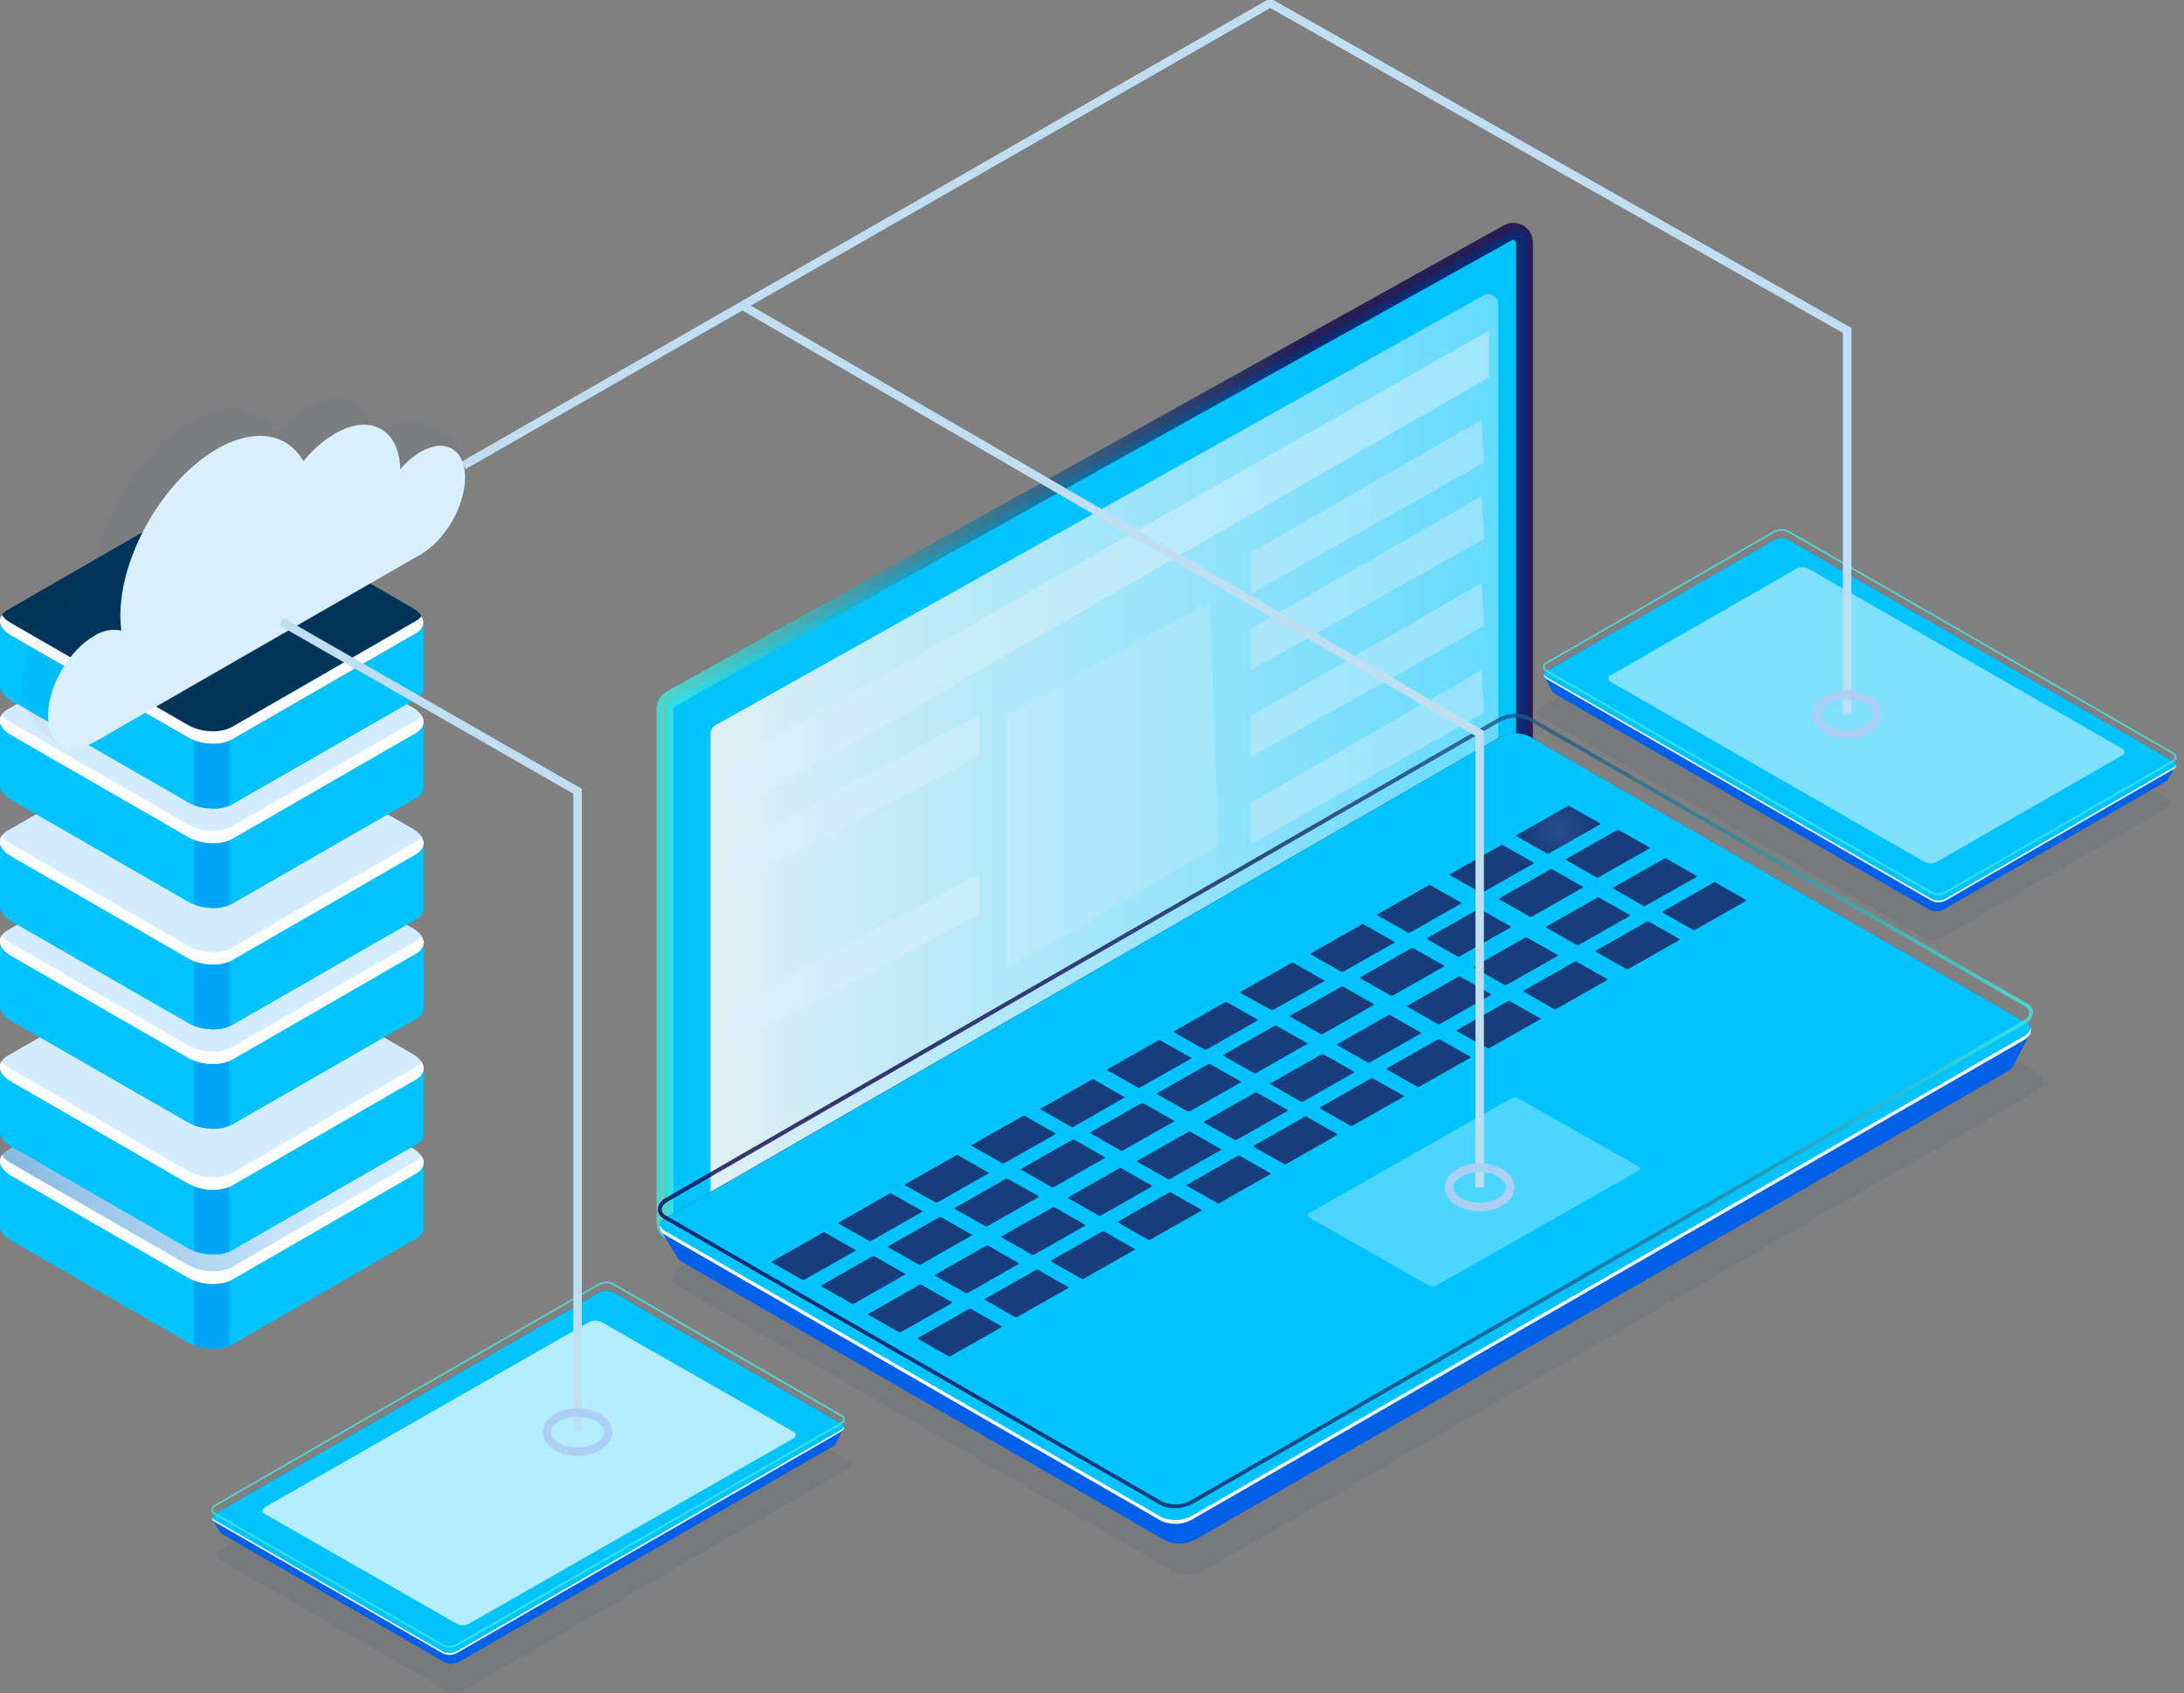 <svg width="258" height="200" viewBox="0 0 258 200" fill="none" xmlns="http://www.w3.org/2000/svg">
<rect x="0" y="0" width="258" height="200" fill="#808080" stroke="none"/>
<g clip-path="url(#clip0)">
<path opacity="0.69" d="M240.513 128.898L142.28 185.52C141.727 185.825 141.111 185.997 140.48 186.023C139.849 186.049 139.221 185.929 138.644 185.67L80.024 151.881C79.093 151.341 79.213 150.405 80.288 149.783L178.521 93.162C179.073 92.856 179.688 92.684 180.318 92.657C180.948 92.631 181.576 92.752 182.15 93.011L240.771 126.801C241.702 127.341 241.588 128.276 240.513 128.898Z" fill="#002149" fill-opacity="0.1"/>
<path d="M110.68 121.181L89.748 133.237V136.973L110.944 125.049L110.68 121.181Z" fill="url(#paint0_linear)"/>
<path d="M78.898 144.427V83.642C78.896 83.42 78.953 83.201 79.064 83.008C79.174 82.815 79.334 82.654 79.527 82.543L178.452 27.46C178.649 27.346 178.873 27.284 179.101 27.282C179.329 27.28 179.554 27.337 179.753 27.448C179.952 27.559 180.119 27.72 180.237 27.914C180.355 28.109 180.421 28.331 180.427 28.559V89.306C180.426 89.532 180.364 89.753 180.248 89.946C180.132 90.139 179.965 90.298 179.767 90.405L80.867 145.494C80.672 145.606 80.452 145.667 80.227 145.669C80.003 145.672 79.781 145.618 79.584 145.51C79.386 145.403 79.219 145.248 79.099 145.058C78.98 144.868 78.91 144.651 78.898 144.427V144.427Z" fill="#00C3FF"/>
<path style="mix-blend-mode:lighten" opacity="0.8" d="M78.559 144.427V83.692C78.557 83.47 78.614 83.251 78.724 83.058C78.835 82.865 78.995 82.705 79.188 82.593L178.112 27.51C178.31 27.396 178.533 27.334 178.761 27.332C178.989 27.33 179.214 27.387 179.413 27.498C179.613 27.609 179.779 27.77 179.898 27.965C180.016 28.159 180.081 28.381 180.087 28.609V89.356C180.086 89.582 180.024 89.803 179.908 89.996C179.792 90.19 179.626 90.348 179.427 90.455L80.508 145.545C80.311 145.654 80.088 145.71 79.862 145.708C79.636 145.706 79.414 145.646 79.218 145.534C79.022 145.422 78.859 145.261 78.743 145.067C78.627 144.873 78.564 144.653 78.559 144.427Z" stroke="url(#paint1_linear)" stroke-width="2" stroke-miterlimit="10"/>
<path d="M83.936 142.593V86.656C83.94 86.447 84 86.242 84.111 86.064C84.221 85.885 84.379 85.741 84.566 85.645L175.194 34.92C175.375 34.817 175.58 34.762 175.788 34.762C175.996 34.761 176.201 34.814 176.383 34.916C176.565 35.018 176.717 35.164 176.825 35.342C176.933 35.52 176.993 35.723 176.999 35.931V91.874C176.994 92.084 176.933 92.288 176.823 92.465C176.712 92.643 176.556 92.788 176.37 92.885L85.742 143.604C85.561 143.709 85.356 143.765 85.147 143.767C84.938 143.769 84.732 143.716 84.55 143.614C84.368 143.512 84.215 143.364 84.108 143.185C84 143.006 83.941 142.802 83.936 142.593Z" fill="url(#paint2_linear)"/>
<path d="M239.878 121.991L234.462 124.816L180.157 93.513C179.595 93.26 178.982 93.141 178.366 93.166C177.75 93.191 177.148 93.359 176.609 93.658L82.949 147.661C82.049 147.159 77.961 145.199 77.961 145.199L79.949 148.414C80.049 148.685 80.246 148.908 80.502 149.042L137.701 182.009C138.261 182.264 138.874 182.384 139.489 182.359C140.104 182.334 140.705 182.165 141.242 181.865L237.091 126.606C237.452 126.425 237.737 126.122 237.896 125.752V125.752L239.878 121.991Z" fill="#0160E7"/>
<path d="M239.041 122.882L140.808 179.504C140.257 179.811 139.642 179.984 139.012 180.01C138.381 180.037 137.754 179.915 137.179 179.655L78.559 145.865C77.628 145.331 77.741 144.389 78.817 143.774L177.05 87.152C177.601 86.844 178.218 86.67 178.849 86.643C179.481 86.617 180.11 86.74 180.685 87.002L239.305 120.785C240.268 121.325 240.117 122.261 239.041 122.882Z" fill="url(#paint3_linear)"/>
<path d="M239.041 122.882L140.808 179.504C140.257 179.811 139.642 179.984 139.012 180.01C138.381 180.037 137.754 179.915 137.179 179.655L78.559 145.865C77.628 145.331 77.741 144.389 78.817 143.774L177.05 87.152C177.601 86.844 178.218 86.67 178.849 86.643C179.481 86.617 180.11 86.74 180.685 87.002L239.305 120.785C240.268 121.325 240.117 122.261 239.041 122.882Z" fill="#24126A"/>
<path d="M239.041 122.882L140.808 179.504C140.257 179.811 139.642 179.984 139.012 180.01C138.381 180.037 137.754 179.915 137.179 179.655L78.559 145.865C77.628 145.331 77.741 144.389 78.817 143.774L177.05 87.152C177.601 86.844 178.218 86.67 178.849 86.643C179.481 86.617 180.11 86.74 180.685 87.002L239.305 120.785C240.268 121.325 240.117 122.261 239.041 122.882Z" fill="#00C3FF"/>
<path style="mix-blend-mode:lighten" opacity="0.8" d="M137.059 177.771L78.439 143.981C78.227 143.88 78.046 143.723 77.915 143.527C77.784 143.332 77.709 143.104 77.697 142.87C77.728 142.571 77.838 142.287 78.015 142.044C78.191 141.802 78.429 141.61 78.703 141.488L176.936 84.867C177.521 84.535 178.177 84.349 178.849 84.322C179.521 84.296 180.189 84.431 180.798 84.716L239.418 118.505C239.63 118.606 239.811 118.762 239.942 118.956C240.073 119.151 240.148 119.377 240.161 119.611C240.13 119.909 240.021 120.194 239.845 120.437C239.67 120.681 239.434 120.874 239.161 120.998L140.928 177.62C140.264 177.986 139.516 178.174 138.758 178.166C138.167 178.18 137.583 178.044 137.059 177.771V177.771ZM238.953 120.597C239.444 120.314 239.727 119.969 239.727 119.611C239.709 119.458 239.653 119.313 239.562 119.188C239.472 119.064 239.351 118.965 239.211 118.901L180.591 85.118C180.052 84.876 179.464 84.763 178.874 84.79C178.285 84.816 177.709 84.98 177.194 85.268L78.936 141.915C78.445 142.198 78.162 142.543 78.162 142.895C78.177 143.048 78.232 143.194 78.321 143.318C78.411 143.443 78.532 143.542 78.672 143.604L137.292 177.394C137.831 177.637 138.42 177.75 139.012 177.724C139.603 177.698 140.179 177.533 140.695 177.243L238.928 120.622L238.953 120.597Z" fill="url(#paint4_linear)"/>
<path d="M239.041 122.449L140.808 179.064C140.257 179.371 139.642 179.545 139.012 179.571C138.381 179.597 137.754 179.475 137.179 179.215L78.559 145.425C78.42 145.356 78.296 145.26 78.194 145.143C78.093 145.025 78.016 144.889 77.968 144.741C77.92 144.968 77.953 145.204 78.061 145.409C78.169 145.614 78.345 145.775 78.559 145.865L137.179 179.655C137.754 179.915 138.381 180.037 139.012 180.01C139.642 179.984 140.257 179.811 140.808 179.504L239.041 122.882C239.739 122.48 240.029 121.947 239.897 121.476C239.826 121.686 239.714 121.881 239.567 122.048C239.42 122.215 239.241 122.351 239.041 122.449V122.449Z" fill="white"/>
<path opacity="0.69" d="M181.93 84.634L227.424 110.857C227.68 110.999 227.965 111.08 228.258 111.093C228.551 111.106 228.842 111.051 229.11 110.932L256.262 95.278C256.69 95.033 256.64 94.6 256.137 94.311L210.643 68.082C210.387 67.94 210.101 67.861 209.808 67.849C209.516 67.837 209.225 67.893 208.957 68.013L181.805 83.667C181.377 83.912 181.427 84.345 181.93 84.634Z" fill="#002149" fill-opacity="0.1"/>
<path d="M182.402 79.856L184.918 81.155L209.945 66.713C210.202 66.594 210.484 66.539 210.768 66.551C211.051 66.563 211.327 66.642 211.574 66.782L254.734 91.68C255.149 91.447 257.03 90.549 257.03 90.549L256.118 92.031C256.073 92.154 255.983 92.255 255.866 92.314L229.512 107.504C229.254 107.622 228.971 107.678 228.687 107.667C228.403 107.656 228.125 107.579 227.877 107.441L183.71 81.984C183.546 81.897 183.416 81.758 183.339 81.589V81.589L182.402 79.856Z" fill="#0160E7"/>
<path d="M182.798 80.264L228.084 106.355C228.339 106.494 228.623 106.573 228.913 106.585C229.203 106.597 229.492 106.542 229.757 106.424L256.772 90.851C257.199 90.606 257.143 90.173 256.652 89.89L211.335 63.799C211.081 63.656 210.797 63.575 210.507 63.563C210.216 63.551 209.926 63.608 209.662 63.73L182.654 79.297C182.245 79.542 182.301 79.975 182.798 80.264Z" fill="url(#paint5_linear)"/>
<path d="M182.798 80.264L228.084 106.355C228.339 106.494 228.623 106.573 228.913 106.585C229.203 106.597 229.492 106.542 229.757 106.424L256.772 90.851C257.199 90.606 257.143 90.173 256.652 89.89L211.335 63.799C211.081 63.656 210.797 63.575 210.507 63.563C210.216 63.551 209.926 63.608 209.662 63.73L182.654 79.297C182.245 79.542 182.301 79.975 182.798 80.264Z" fill="#24126A"/>
<path d="M182.798 80.264L228.084 106.355C228.339 106.494 228.622 106.573 228.912 106.585C229.203 106.597 229.492 106.542 229.757 106.424L256.771 90.851C257.199 90.606 257.143 90.173 256.652 89.89L211.334 63.799C211.081 63.656 210.797 63.575 210.506 63.563C210.215 63.551 209.926 63.608 209.661 63.73L182.653 79.297C182.245 79.542 182.301 79.975 182.798 80.264Z" fill="#00C3FF"/>
<path opacity="0.5" d="M190.34 80.587L227.332 101.812C227.54 101.925 227.771 101.989 228.008 101.999C228.245 102.008 228.482 101.964 228.698 101.868L250.765 89.2C251.114 89 251.068 88.648 250.667 88.418L213.65 67.193C213.443 67.077 213.211 67.011 212.973 67.001C212.736 66.992 212.499 67.038 212.283 67.137L190.222 79.8C189.888 80 189.934 80.352 190.34 80.587Z" fill="white"/>
<path style="mix-blend-mode:lighten" opacity="0.8" d="M229.003 105.739C228.655 105.741 228.312 105.653 228.009 105.482L182.723 79.397C182.599 79.34 182.492 79.253 182.411 79.143C182.331 79.033 182.28 78.904 182.264 78.769C182.271 78.662 182.306 78.558 182.366 78.467C182.425 78.377 182.507 78.304 182.603 78.254L209.611 62.688C209.893 62.557 210.202 62.495 210.513 62.507C210.824 62.519 211.127 62.604 211.398 62.757L256.684 88.848C256.809 88.903 256.918 88.99 256.999 89.1C257.081 89.21 257.133 89.34 257.149 89.476C257.14 89.583 257.103 89.686 257.043 89.775C256.982 89.864 256.9 89.936 256.803 89.984L229.795 105.551C229.552 105.682 229.279 105.747 229.003 105.739ZM182.849 79.209L228.135 105.3C228.372 105.434 228.637 105.51 228.909 105.522C229.182 105.534 229.453 105.481 229.701 105.369L256.69 89.796C256.755 89.767 256.811 89.722 256.853 89.664C256.895 89.607 256.921 89.54 256.929 89.469C256.911 89.37 256.869 89.276 256.806 89.196C256.744 89.116 256.663 89.053 256.571 89.011L211.284 62.926C211.046 62.793 210.78 62.717 210.507 62.704C210.234 62.691 209.962 62.741 209.712 62.851L182.704 78.424C182.639 78.453 182.583 78.498 182.541 78.555C182.499 78.613 182.473 78.68 182.465 78.75C182.465 78.907 182.597 79.071 182.823 79.203L182.849 79.209Z" fill="url(#paint6_linear)"/>
<path d="M182.798 80.063L228.084 106.148C228.338 106.291 228.622 106.372 228.913 106.384C229.204 106.396 229.493 106.338 229.758 106.217L256.772 90.65C256.836 90.618 256.892 90.574 256.939 90.52C256.985 90.466 257.02 90.404 257.042 90.336C257.064 90.44 257.049 90.548 256.999 90.642C256.95 90.736 256.87 90.809 256.772 90.851L229.758 106.424C229.492 106.542 229.203 106.597 228.913 106.585C228.623 106.573 228.339 106.494 228.084 106.355L182.798 80.264C182.478 80.075 182.346 79.83 182.402 79.636C182.475 79.823 182.616 79.976 182.798 80.063V80.063Z" fill="white"/>
<path opacity="0.69" d="M100.145 173.538L54.645 199.761C54.389 199.903 54.103 199.983 53.811 199.994C53.518 200.006 53.227 199.95 52.96 199.83L25.788 184.182C25.354 183.931 25.411 183.498 25.908 183.209L71.433 156.986C71.687 156.843 71.972 156.762 72.264 156.75C72.556 156.738 72.847 156.795 73.112 156.917L100.265 172.565C100.692 172.816 100.636 173.25 100.145 173.538Z" fill="#002149" fill-opacity="0.1"/>
<path d="M99.66 168.754L97.145 170.053L72.124 155.611C71.865 155.495 71.582 155.441 71.298 155.453C71.014 155.465 70.737 155.543 70.489 155.68L27.348 180.578C26.932 180.345 25.052 179.441 25.052 179.441L25.964 180.923C26.012 181.044 26.101 181.144 26.215 181.206L52.582 196.396C52.84 196.513 53.122 196.567 53.405 196.555C53.688 196.543 53.964 196.465 54.211 196.327L98.377 170.87C98.544 170.788 98.675 170.65 98.749 170.48V170.48L99.66 168.754Z" fill="#0160E7"/>
<path d="M99.277 169.162L53.991 195.253C53.737 195.396 53.454 195.477 53.163 195.489C52.872 195.501 52.582 195.444 52.318 195.322L25.329 179.755C24.895 179.51 24.951 179.077 25.448 178.788L70.734 152.697C70.989 152.558 71.272 152.479 71.563 152.467C71.853 152.455 72.142 152.51 72.407 152.628L99.453 168.201C99.824 168.446 99.767 168.879 99.277 169.162Z" fill="url(#paint7_linear)"/>
<path d="M99.277 169.162L53.991 195.253C53.737 195.396 53.454 195.477 53.163 195.489C52.872 195.501 52.582 195.444 52.318 195.322L25.329 179.755C24.895 179.51 24.951 179.077 25.448 178.788L70.734 152.697C70.989 152.558 71.272 152.479 71.563 152.467C71.853 152.455 72.142 152.51 72.407 152.628L99.453 168.201C99.824 168.446 99.767 168.879 99.277 169.162Z" fill="#24126A"/>
<path d="M99.277 169.162L53.991 195.253C53.737 195.396 53.453 195.477 53.162 195.489C52.871 195.501 52.582 195.444 52.318 195.322L25.328 179.755C24.894 179.51 24.951 179.077 25.448 178.788L70.734 152.697C70.989 152.558 71.272 152.479 71.562 152.467C71.853 152.455 72.141 152.51 72.407 152.628L99.453 168.201C99.824 168.446 99.767 168.879 99.277 169.162Z" fill="#00C3FF"/>
<path opacity="0.7" d="M93.648 169.97L55.433 191.801C55.219 191.921 54.98 191.989 54.734 191.999C54.489 192.009 54.245 191.961 54.021 191.859L31.247 178.834C30.88 178.629 30.928 178.267 31.347 178.025L69.562 156.194C69.777 156.077 70.016 156.011 70.261 156.001C70.506 155.991 70.75 156.037 70.974 156.136L93.796 169.166C94.11 169.371 94.062 169.734 93.648 169.97Z" fill="white"/>
<path style="mix-blend-mode:lighten" opacity="0.8" d="M52.28 194.455L25.272 178.889C25.176 178.839 25.094 178.766 25.035 178.676C24.975 178.585 24.94 178.481 24.932 178.374C24.948 178.238 24.998 178.109 25.079 177.999C25.159 177.889 25.267 177.802 25.392 177.746L70.678 151.655C70.947 151.502 71.249 151.417 71.559 151.405C71.869 151.392 72.177 151.455 72.457 151.586L99.466 167.152C99.562 167.2 99.645 167.272 99.705 167.361C99.766 167.45 99.802 167.554 99.812 167.661C99.795 167.797 99.743 167.926 99.662 168.036C99.58 168.146 99.472 168.233 99.346 168.289L54.092 194.386C53.786 194.555 53.441 194.641 53.092 194.637C52.81 194.65 52.529 194.587 52.28 194.455ZM99.22 168.113C99.447 167.981 99.579 167.818 99.579 167.655C99.571 167.584 99.545 167.517 99.503 167.46C99.461 167.402 99.405 167.357 99.34 167.328L72.332 151.761C72.084 151.649 71.812 151.597 71.54 151.609C71.268 151.621 71.003 151.697 70.766 151.83L25.48 177.922C25.253 178.053 25.121 178.217 25.121 178.374C25.129 178.444 25.155 178.511 25.197 178.569C25.239 178.626 25.295 178.671 25.36 178.7L52.368 194.273C52.618 194.382 52.89 194.433 53.162 194.421C53.435 194.409 53.701 194.335 53.941 194.204L99.227 168.113H99.22Z" fill="url(#paint8_linear)"/>
<path d="M99.277 168.961L53.991 195.052C53.736 195.191 53.453 195.27 53.163 195.282C52.872 195.294 52.583 195.239 52.318 195.121L25.329 179.554C25.199 179.486 25.1 179.372 25.052 179.234C25.032 179.339 25.048 179.448 25.098 179.543C25.149 179.638 25.23 179.713 25.329 179.755L52.337 195.322C52.601 195.443 52.891 195.501 53.182 195.489C53.472 195.477 53.756 195.396 54.01 195.253L99.296 169.162C99.617 168.98 99.749 168.735 99.686 168.534C99.65 168.629 99.595 168.715 99.525 168.789C99.454 168.862 99.37 168.92 99.277 168.961Z" fill="white"/>
<path opacity="0.3" d="M193.541 138.317L169.71 151.849C169.576 151.923 169.426 151.964 169.274 151.971C169.121 151.977 168.969 151.949 168.829 151.887L154.608 143.799C154.382 143.673 154.413 143.447 154.671 143.297L178.503 129.765C178.639 129.697 178.79 129.661 178.943 129.661C179.096 129.661 179.246 129.697 179.383 129.765L193.604 137.84C193.831 137.947 193.799 138.148 193.541 138.317Z" fill="white"/>
<path d="M189 97.4L182.974 100.823C182.94 100.839 182.903 100.848 182.864 100.848C182.826 100.848 182.789 100.839 182.754 100.823L179.157 98.782C179.1 98.744 179.106 98.688 179.157 98.65L185.188 95.228C185.223 95.212 185.261 95.204 185.299 95.204C185.336 95.204 185.374 95.212 185.409 95.228L189.006 97.268C189.075 97.331 189.069 97.363 189 97.4Z" fill="url(#paint9_radial)"/>
<path d="M181.144 102.022L175.119 105.444C175.084 105.461 175.047 105.47 175.009 105.47C174.971 105.47 174.933 105.461 174.899 105.444L171.301 103.397C171.244 103.366 171.251 103.309 171.301 103.272L177.326 99.849C177.361 99.832 177.398 99.823 177.437 99.823C177.475 99.823 177.512 99.832 177.547 99.849L181.144 101.89C181.188 101.928 181.182 101.984 181.144 102.022Z" fill="url(#paint10_radial)"/>
<path d="M172.584 106.75L166.558 110.173C166.525 110.191 166.487 110.201 166.448 110.201C166.41 110.201 166.372 110.191 166.338 110.173L162.74 108.132C162.684 108.1 162.69 108.044 162.74 108.006L168.766 104.584C168.8 104.567 168.838 104.558 168.876 104.558C168.914 104.558 168.952 104.567 168.986 104.584L172.584 106.625C172.659 106.656 172.653 106.713 172.584 106.75Z" fill="url(#paint11_radial)"/>
<path d="M164.703 111.372L158.677 114.794C158.642 114.813 158.604 114.823 158.564 114.823C158.525 114.823 158.486 114.813 158.451 114.794L154.853 112.754C154.797 112.754 154.803 112.666 154.853 112.628L160.879 109.206C160.913 109.189 160.951 109.18 160.989 109.18C161.027 109.18 161.065 109.189 161.099 109.206L164.697 111.246C164.791 111.278 164.791 111.334 164.703 111.372Z" fill="url(#paint12_radial)"/>
<path d="M156.426 115.912L150.394 119.309C150.36 119.328 150.322 119.338 150.284 119.338C150.245 119.338 150.207 119.328 150.174 119.309L146.551 117.3C146.494 117.268 146.5 117.212 146.551 117.174L152.576 113.752C152.61 113.735 152.648 113.726 152.686 113.726C152.724 113.726 152.762 113.735 152.796 113.752L156.394 115.793C156.495 115.818 156.488 115.874 156.426 115.912Z" fill="url(#paint13_radial)"/>
<path d="M148.538 120.565L142.513 123.987C142.478 124.006 142.439 124.016 142.4 124.016C142.36 124.016 142.321 124.006 142.286 123.987L138.695 121.947C138.638 121.947 138.645 121.859 138.695 121.821L144.72 118.399C144.756 118.382 144.794 118.373 144.834 118.373C144.873 118.373 144.912 118.382 144.947 118.399L148.538 120.44C148.608 120.44 148.601 120.496 148.538 120.565Z" fill="url(#paint14_radial)"/>
<path d="M140.695 125.061L134.669 128.477C134.634 128.494 134.595 128.503 134.556 128.503C134.517 128.503 134.478 128.494 134.443 128.477L130.826 126.449C130.77 126.418 130.776 126.361 130.826 126.323L136.852 122.901C136.886 122.884 136.924 122.876 136.962 122.876C137 122.876 137.038 122.884 137.072 122.901L140.67 124.942C140.764 124.961 140.758 125.024 140.695 125.061Z" fill="url(#paint15_radial)"/>
<path d="M132.808 129.677L126.782 133.124C126.747 133.141 126.708 133.149 126.669 133.149C126.63 133.149 126.591 133.141 126.556 133.124L122.964 131.083C122.908 131.046 122.914 130.989 122.964 130.951L128.99 127.535C129.025 127.519 129.064 127.51 129.103 127.51C129.142 127.51 129.181 127.519 129.216 127.535L132.808 129.576C132.883 129.582 132.871 129.639 132.808 129.677Z" fill="url(#paint16_radial)"/>
<path d="M124.656 133.997L118.624 137.419C118.591 137.438 118.553 137.448 118.514 137.448C118.476 137.448 118.438 137.438 118.404 137.419L114.806 135.378C114.75 135.378 114.756 135.29 114.806 135.253L120.832 131.83C120.866 131.813 120.904 131.804 120.942 131.804C120.98 131.804 121.018 131.813 121.052 131.83L124.65 133.871C124.725 133.903 124.719 133.959 124.656 133.997Z" fill="url(#paint17_radial)"/>
<path d="M116.769 138.619L110.743 142.041C110.708 142.06 110.67 142.069 110.63 142.069C110.591 142.069 110.552 142.06 110.517 142.041L106.925 140.031C106.869 140 106.875 139.944 106.925 139.906L112.951 136.484C112.986 136.466 113.025 136.457 113.064 136.457C113.103 136.457 113.142 136.466 113.177 136.484L116.769 138.524C116.838 138.524 116.832 138.581 116.769 138.619Z" fill="url(#paint18_radial)"/>
<path d="M108.926 143.171L102.9 146.593C102.865 146.61 102.826 146.619 102.787 146.619C102.748 146.619 102.709 146.61 102.674 146.593L99.076 144.553C99.019 144.553 99.026 144.458 99.076 144.427L105.102 141.005C105.136 140.988 105.174 140.979 105.212 140.979C105.25 140.979 105.287 140.988 105.322 141.005L108.919 143.046C108.995 143.052 108.989 143.108 108.926 143.171Z" fill="url(#paint19_radial)"/>
<path d="M101.038 147.761L95.013 151.184C94.977 151.2 94.939 151.209 94.899 151.209C94.86 151.209 94.822 151.2 94.786 151.184L91.201 149.155C91.144 149.118 91.151 149.061 91.201 149.024L97.227 145.608C97.262 145.591 97.301 145.582 97.34 145.582C97.379 145.582 97.418 145.591 97.453 145.608L101.044 147.648C101.114 147.667 101.101 147.724 101.038 147.761Z" fill="url(#paint20_radial)"/>
<path d="M194.856 100.226L188.824 103.648C188.79 103.665 188.752 103.674 188.714 103.674C188.676 103.674 188.638 103.665 188.604 103.648L185.006 101.608C184.95 101.608 184.956 101.52 185.006 101.482L191.032 98.06C191.066 98.043 191.104 98.034 191.142 98.034C191.18 98.034 191.218 98.043 191.252 98.06L194.85 100.107C194.925 100.132 194.919 100.188 194.856 100.226Z" fill="url(#paint21_radial)"/>
<path d="M186.968 104.867L180.943 108.289C180.907 108.304 180.868 108.312 180.83 108.312C180.791 108.312 180.752 108.304 180.716 108.289L177.125 106.248C177.068 106.217 177.075 106.16 177.125 106.122L183.15 102.7C183.186 102.683 183.224 102.675 183.264 102.675C183.303 102.675 183.341 102.683 183.377 102.7L186.968 104.741C187.037 104.754 187.031 104.81 186.968 104.867Z" fill="url(#paint22_radial)"/>
<path d="M178.44 109.57L172.414 112.992C172.379 113.009 172.34 113.018 172.301 113.018C172.262 113.018 172.223 113.009 172.188 112.992L168.596 110.951C168.533 110.914 168.546 110.857 168.596 110.819L174.622 107.403C174.657 107.387 174.696 107.378 174.735 107.378C174.774 107.378 174.813 107.387 174.848 107.403L178.44 109.444C178.509 109.476 178.503 109.532 178.44 109.57Z" fill="url(#paint23_radial)"/>
<path d="M170.552 114.192L164.527 117.614C164.492 117.63 164.455 117.639 164.417 117.639C164.378 117.639 164.341 117.63 164.307 117.614L160.709 115.573C160.652 115.535 160.659 115.479 160.709 115.441L166.734 112.019C166.77 112.002 166.808 111.993 166.848 111.993C166.887 111.993 166.926 112.002 166.961 112.019L170.559 114.06C170.628 114.097 170.621 114.154 170.552 114.192Z" fill="url(#paint24_radial)"/>
<path d="M162.275 118.732L156.249 122.154C156.214 122.171 156.175 122.179 156.136 122.179C156.097 122.179 156.058 122.171 156.023 122.154L152.431 120.113C152.375 120.075 152.381 120.019 152.431 119.981L158.457 116.565C158.492 116.548 158.531 116.54 158.57 116.54C158.609 116.54 158.648 116.548 158.683 116.565L162.281 118.606C162.35 118.637 162.338 118.681 162.275 118.732Z" fill="url(#paint25_radial)"/>
<path d="M154.388 123.353L148.362 126.775C148.328 126.792 148.29 126.801 148.252 126.801C148.214 126.801 148.176 126.792 148.142 126.775L144.544 124.735C144.488 124.697 144.494 124.64 144.544 124.603L150.57 121.181C150.604 121.165 150.642 121.157 150.68 121.157C150.718 121.157 150.755 121.165 150.79 121.181L154.388 123.221C154.463 123.259 154.457 123.316 154.388 123.353Z" fill="url(#paint26_radial)"/>
<path d="M146.551 127.881L140.525 131.303C140.491 131.32 140.453 131.329 140.415 131.329C140.377 131.329 140.339 131.32 140.305 131.303L136.707 129.262C136.651 129.231 136.657 129.174 136.707 129.137L142.733 125.714C142.768 125.696 142.807 125.686 142.846 125.686C142.886 125.686 142.925 125.696 142.959 125.714L146.557 127.755C146.62 127.787 146.614 127.843 146.551 127.881Z" fill="url(#paint27_radial)"/>
<path d="M138.657 132.496L132.632 135.918C132.598 135.935 132.56 135.944 132.522 135.944C132.483 135.944 132.446 135.935 132.412 135.918L128.814 133.878C128.757 133.846 128.763 133.79 128.814 133.752L134.839 130.33C134.874 130.313 134.911 130.304 134.949 130.304C134.988 130.304 135.025 130.313 135.06 130.33L138.657 132.377C138.733 132.408 138.726 132.496 138.657 132.496Z" fill="url(#paint28_radial)"/>
<path d="M130.506 136.816L124.48 140.239C124.445 140.255 124.406 140.264 124.367 140.264C124.328 140.264 124.289 140.255 124.254 140.239L120.662 138.198C120.606 138.16 120.612 138.104 120.662 138.066L126.688 134.65C126.723 134.633 126.762 134.624 126.801 134.624C126.84 134.624 126.879 134.633 126.914 134.65L130.512 136.691C130.581 136.722 130.569 136.779 130.506 136.816Z" fill="url(#paint29_radial)"/>
<path d="M122.65 141.438L116.624 144.86C116.59 144.877 116.552 144.886 116.514 144.886C116.476 144.886 116.438 144.877 116.404 144.86L112.806 142.819C112.75 142.782 112.756 142.725 112.806 142.688L118.832 139.265C118.866 139.248 118.904 139.239 118.942 139.239C118.98 139.239 119.018 139.248 119.052 139.265L122.65 141.287C122.694 141.344 122.687 141.4 122.65 141.438Z" fill="url(#paint30_radial)"/>
<path d="M114.775 145.965L108.75 149.388C108.715 149.405 108.678 149.414 108.64 149.414C108.601 149.414 108.564 149.405 108.529 149.388L104.932 147.347C104.875 147.347 104.881 147.259 104.932 147.221L110.957 143.799C110.993 143.782 111.031 143.774 111.071 143.774C111.11 143.774 111.148 143.782 111.184 143.799L114.781 145.846C114.851 145.871 114.844 145.928 114.775 145.965Z" fill="url(#paint31_radial)"/>
<path d="M106.888 150.587L100.862 154.009C100.828 154.027 100.79 154.035 100.752 154.035C100.714 154.035 100.676 154.027 100.642 154.009L97.044 151.962C96.988 151.931 96.994 151.874 97.044 151.837L103.07 148.414C103.104 148.398 103.142 148.389 103.18 148.389C103.218 148.389 103.256 148.398 103.29 148.414L106.888 150.462C106.963 150.493 106.957 150.549 106.888 150.587Z" fill="url(#paint32_radial)"/>
<path d="M200.403 103.611L194.353 107.008C194.318 107.024 194.281 107.033 194.242 107.033C194.204 107.033 194.167 107.024 194.132 107.008L190.579 104.98C190.522 104.948 190.528 104.892 190.579 104.854L196.611 101.432C196.645 101.415 196.683 101.406 196.721 101.406C196.759 101.406 196.796 101.415 196.831 101.432L200.428 103.473C200.479 103.498 200.472 103.554 200.403 103.611Z" fill="url(#paint33_radial)"/>
<path d="M192.516 108.207L186.491 111.629C186.456 111.646 186.419 111.655 186.381 111.655C186.342 111.655 186.305 111.646 186.27 111.629L182.673 109.589C182.616 109.551 182.622 109.494 182.673 109.457L188.698 106.041C188.733 106.024 188.77 106.015 188.808 106.015C188.846 106.015 188.884 106.024 188.918 106.041L192.516 108.082C192.592 108.113 192.585 108.17 192.516 108.207Z" fill="url(#paint34_radial)"/>
<path d="M183.987 112.936L177.962 116.358C177.927 116.375 177.89 116.383 177.851 116.383C177.813 116.383 177.776 116.375 177.741 116.358L174.144 114.311C174.087 114.279 174.093 114.223 174.144 114.185L180.169 110.763C180.203 110.746 180.241 110.737 180.279 110.737C180.318 110.737 180.355 110.746 180.389 110.763L183.987 112.804C184.063 112.841 184.056 112.898 183.987 112.936Z" fill="url(#paint35_radial)"/>
<path d="M176.112 117.557L170.087 120.98C170.052 120.996 170.013 121.005 169.974 121.005C169.935 121.005 169.896 120.996 169.861 120.98L166.263 118.933C166.206 118.933 166.212 118.845 166.263 118.807L172.288 115.385C172.322 115.368 172.36 115.359 172.398 115.359C172.437 115.359 172.474 115.368 172.508 115.385L176.112 117.425C176.175 117.463 176.169 117.52 176.112 117.557Z" fill="url(#paint36_radial)"/>
<path d="M167.829 122.097L161.797 125.52C161.763 125.536 161.725 125.545 161.687 125.545C161.649 125.545 161.611 125.536 161.577 125.52L157.979 123.473C157.922 123.441 157.929 123.385 157.979 123.347L164.005 119.925C164.039 119.908 164.077 119.899 164.115 119.899C164.153 119.899 164.191 119.908 164.225 119.925L167.823 121.965C167.898 122.003 167.892 122.06 167.829 122.097Z" fill="url(#paint37_radial)"/>
<path d="M159.942 126.719L153.916 130.141C153.881 130.158 153.842 130.167 153.803 130.167C153.764 130.167 153.725 130.158 153.69 130.141L150.098 128.1C150.042 128.1 150.048 128.013 150.098 127.975L156.124 124.553C156.159 124.535 156.198 124.526 156.237 124.526C156.276 124.526 156.315 124.535 156.35 124.553L159.942 126.593C160.011 126.625 160.005 126.681 159.942 126.719Z" fill="url(#paint38_radial)"/>
<path d="M152.098 131.24L146.073 134.662C146.037 134.68 145.999 134.689 145.959 134.689C145.92 134.689 145.881 134.68 145.846 134.662L142.248 132.622C142.192 132.59 142.198 132.534 142.248 132.496L148.274 129.074C148.308 129.057 148.346 129.048 148.384 129.048C148.422 129.048 148.46 129.057 148.494 129.074L152.092 131.121C152.167 131.152 152.161 131.24 152.098 131.24Z" fill="url(#paint39_radial)"/>
<path d="M144.211 135.868L138.185 139.29C138.15 139.306 138.111 139.314 138.072 139.314C138.033 139.314 137.995 139.306 137.959 139.29L134.368 137.25C134.311 137.218 134.317 137.162 134.368 137.124L140.393 133.702C140.428 133.685 140.467 133.676 140.506 133.676C140.545 133.676 140.584 133.685 140.62 133.702L144.211 135.743C144.286 135.774 144.274 135.83 144.211 135.868Z" fill="url(#paint40_radial)"/>
<path d="M136.059 140.182L130.027 143.604C129.993 143.621 129.955 143.63 129.917 143.63C129.879 143.63 129.842 143.621 129.807 143.604L126.21 141.557C126.153 141.557 126.159 141.469 126.21 141.432L132.235 138.009C132.269 137.992 132.307 137.983 132.345 137.983C132.383 137.983 132.421 137.992 132.455 138.009L136.053 140.05C136.128 140.088 136.122 140.144 136.059 140.182Z" fill="url(#paint41_radial)"/>
<path d="M128.172 144.804L122.147 148.226C122.111 148.243 122.073 148.252 122.033 148.252C121.994 148.252 121.956 148.243 121.92 148.226L118.329 146.179C118.272 146.148 118.278 146.091 118.329 146.053L124.354 142.631C124.39 142.614 124.428 142.605 124.467 142.605C124.507 142.605 124.545 142.614 124.581 142.631L128.172 144.672C128.241 144.71 128.235 144.766 128.172 144.804Z" fill="url(#paint42_radial)"/>
<path d="M120.329 149.331L114.303 152.753C114.268 152.771 114.23 152.78 114.19 152.78C114.151 152.78 114.112 152.771 114.077 152.753L110.479 150.706C110.423 150.675 110.429 150.618 110.479 150.581L116.505 147.159C116.539 147.142 116.577 147.133 116.615 147.133C116.653 147.133 116.691 147.142 116.725 147.159L120.323 149.199C120.398 149.237 120.392 149.294 120.329 149.331Z" fill="url(#paint43_radial)"/>
<path d="M112.441 153.953L106.416 157.369C106.38 157.386 106.342 157.394 106.303 157.394C106.263 157.394 106.225 157.386 106.189 157.369L102.598 155.328C102.541 155.328 102.548 155.24 102.598 155.203L108.624 151.78C108.659 151.763 108.698 151.755 108.737 151.755C108.776 151.755 108.815 151.763 108.85 151.78L112.441 153.821C112.517 153.846 112.504 153.915 112.441 153.953Z" fill="url(#paint44_radial)"/>
<path d="M206.259 106.43L200.227 109.852C200.193 109.869 200.155 109.878 200.117 109.878C200.079 109.878 200.042 109.869 200.007 109.852L196.41 107.812C196.353 107.774 196.359 107.717 196.41 107.68L202.435 104.264C202.469 104.247 202.507 104.238 202.545 104.238C202.583 104.238 202.621 104.247 202.655 104.264L206.253 106.305C206.303 106.336 206.303 106.392 206.259 106.43Z" fill="url(#paint45_radial)"/>
<path d="M198.372 111.052L192.346 114.474C192.311 114.491 192.272 114.5 192.233 114.5C192.194 114.5 192.155 114.491 192.12 114.474L188.528 112.433C188.472 112.396 188.478 112.339 188.528 112.301L194.554 108.879C194.589 108.864 194.628 108.855 194.667 108.855C194.706 108.855 194.744 108.864 194.78 108.879L198.372 110.92C198.441 110.958 198.434 111.014 198.372 111.052Z" fill="url(#paint46_radial)"/>
<path d="M189.843 115.78L183.817 119.203C183.782 119.219 183.743 119.228 183.704 119.228C183.665 119.228 183.626 119.219 183.591 119.203L179.999 117.155C179.936 117.124 179.949 117.068 179.999 117.03L186.025 113.608C186.06 113.59 186.099 113.581 186.138 113.581C186.177 113.581 186.216 113.59 186.251 113.608L189.843 115.648C189.912 115.686 189.906 115.743 189.843 115.78Z" fill="url(#paint47_radial)"/>
<path d="M181.956 120.402L175.93 123.824C175.896 123.843 175.858 123.853 175.82 123.853C175.781 123.853 175.744 123.843 175.71 123.824L172.112 121.821C172.056 121.821 172.062 121.733 172.112 121.695L178.138 118.273C178.173 118.256 178.212 118.247 178.251 118.247C178.29 118.247 178.329 118.256 178.364 118.273L181.962 120.314C182.031 120.308 182.025 120.364 181.956 120.402Z" fill="url(#paint48_radial)"/>
<path d="M173.678 124.961L167.653 128.383C167.617 128.4 167.579 128.408 167.539 128.408C167.5 128.408 167.462 128.4 167.426 128.383L163.835 126.336C163.778 126.305 163.784 126.248 163.835 126.21L169.86 122.788C169.896 122.771 169.934 122.762 169.974 122.762C170.013 122.762 170.052 122.771 170.087 122.788L173.685 124.829C173.754 124.848 173.741 124.904 173.678 124.961Z" fill="url(#paint49_radial)"/>
<path d="M165.791 129.564L159.759 132.986C159.725 133.005 159.688 133.014 159.649 133.014C159.611 133.014 159.573 133.005 159.539 132.986L155.941 130.945C155.885 130.945 155.891 130.857 155.941 130.819L161.967 127.397C162.001 127.38 162.039 127.371 162.077 127.371C162.115 127.371 162.153 127.38 162.187 127.397L165.785 129.438C165.866 129.469 165.86 129.526 165.791 129.564Z" fill="url(#paint50_radial)"/>
<path d="M157.948 134.091L151.922 137.52C151.888 137.535 151.85 137.543 151.812 137.543C151.774 137.543 151.737 137.535 151.702 137.52L148.104 135.479C148.048 135.447 148.054 135.391 148.104 135.353L154.13 131.931C154.165 131.914 154.204 131.905 154.243 131.905C154.282 131.905 154.321 131.914 154.356 131.931L157.954 133.972C158.023 133.997 158.017 134.053 157.948 134.091Z" fill="url(#paint51_radial)"/>
<path d="M150.06 138.713L144.035 142.129C144 142.145 143.963 142.154 143.925 142.154C143.887 142.154 143.849 142.145 143.815 142.129L140.217 140.088C140.16 140.057 140.167 140 140.217 139.962L146.242 136.54C146.277 136.523 146.314 136.515 146.353 136.515C146.391 136.515 146.428 136.523 146.463 136.54L150.06 138.581C150.136 138.619 150.13 138.675 150.06 138.713Z" fill="url(#paint52_radial)"/>
<path d="M141.909 143.027L135.858 146.449C135.823 146.466 135.784 146.474 135.745 146.474C135.706 146.474 135.667 146.466 135.632 146.449L132.084 144.427C132.028 144.427 132.034 144.339 132.084 144.301L138.11 140.879C138.145 140.862 138.184 140.853 138.223 140.853C138.262 140.853 138.301 140.862 138.336 140.879L141.934 142.92C141.984 142.933 141.972 142.989 141.909 143.027Z" fill="url(#paint53_radial)"/>
<path d="M134.022 147.648L127.996 151.071C127.963 151.089 127.925 151.099 127.886 151.099C127.848 151.099 127.81 151.089 127.776 151.071L124.178 149.03C124.122 148.998 124.128 148.942 124.178 148.904L130.204 145.482C130.238 145.465 130.276 145.456 130.314 145.456C130.352 145.456 130.39 145.465 130.424 145.482L134.022 147.523C134.097 147.567 134.091 147.611 134.022 147.648Z" fill="url(#paint54_radial)"/>
<path d="M126.178 152.176L120.134 155.592C120.099 155.608 120.062 155.617 120.024 155.617C119.986 155.617 119.948 155.608 119.914 155.592L116.36 153.564C116.303 153.532 116.31 153.476 116.36 153.438L122.386 150.016C122.421 149.999 122.46 149.99 122.499 149.99C122.538 149.99 122.577 149.999 122.612 150.016L126.21 152.057C126.254 152.082 126.247 152.138 126.178 152.176Z" fill="url(#paint55_radial)"/>
<path d="M118.291 156.791L112.265 160.214C112.231 160.23 112.194 160.239 112.155 160.239C112.117 160.239 112.08 160.23 112.045 160.214L108.448 158.173C108.391 158.173 108.397 158.078 108.448 158.047L114.473 154.625C114.507 154.608 114.545 154.6 114.583 154.6C114.621 154.6 114.659 154.608 114.693 154.625L118.291 156.666C118.367 156.697 118.36 156.76 118.291 156.791Z" fill="url(#paint56_radial)"/>
<path opacity="0.5" d="M85.698 90.317V96.477L175.917 44.565V39.039L85.698 90.317Z" fill="url(#paint57_linear)"/>
<path opacity="0.5" d="M85.698 100.54V105.074L115.693 89.256V85.658V84.408L85.698 100.54Z" fill="url(#paint58_linear)"/>
<path opacity="0.5" d="M85.698 119.353V123.887L115.693 108.069V104.471V103.221L85.698 119.353Z" fill="url(#paint59_linear)"/>
<g opacity="0.81">
<path opacity="0.5" d="M175.005 49.595L147.752 65.287V70.141L175.345 54.631L175.005 49.595Z" fill="url(#paint60_linear)"/>
<path opacity="0.5" d="M175.005 58.612L147.752 74.298V79.159L175.345 63.642L175.005 58.612Z" fill="url(#paint61_linear)"/>
<path opacity="0.5" d="M175.005 68.885L147.752 84.578V89.438L175.345 73.921L175.005 68.885Z" fill="url(#paint62_linear)"/>
<path opacity="0.5" d="M175.005 79.159L147.752 94.851V99.711L175.345 84.195L175.005 79.159Z" fill="url(#paint63_linear)"/>
<path opacity="0.3" d="M142.907 71L143.939 99.942L119 114.397V84.407L142.907 71Z" fill="url(#paint64_linear)"/>
</g>
<path d="M9.93132e-05 144.735V137.256H16.806L22.643 133.903C23.97 133.13 26.297 133.231 27.838 134.116L33.254 137.256H50.035V144.942C50.032 145.231 49.947 145.514 49.788 145.756C49.63 145.999 49.406 146.191 49.142 146.311L27.43 158.819C26.102 159.592 23.775 159.491 22.234 158.606L1.258 146.524C0.39 146.016 -0.038 145.35 9.93132e-05 144.735Z" fill="#00C3FF"/>
<path d="M25.02 133.388C25.994 133.403 26.951 133.653 27.807 134.116L33.222 137.256H50.035V144.942C50.032 145.231 49.946 145.514 49.788 145.756C49.63 145.999 49.406 146.191 49.142 146.311L27.43 158.819C26.688 159.205 25.855 159.382 25.02 159.334V133.388Z" fill="#00C3FF"/>
<path opacity="0.3" d="M27.096 158.983C25.753 159.471 24.277 159.455 22.945 158.939V150.204H27.096V158.983Z" fill="#0160E7"/>
<path d="M27.43 151.159L49.142 138.644C50.469 137.878 50.305 136.54 48.764 135.648L27.807 123.567C26.266 122.681 23.939 122.587 22.612 123.353L0.9 135.868C-0.428 136.634 -0.264 137.978 1.277 138.863L22.234 150.945C23.775 151.83 26.102 151.925 27.43 151.159Z" fill="url(#paint65_linear)"/>
<path d="M1.258 137.388L22.234 149.451C23.775 150.342 26.102 150.436 27.43 149.67L49.142 137.155C49.406 137.014 49.632 136.811 49.802 136.565C50.261 137.3 50.054 138.097 49.142 138.625L27.43 151.159C26.102 151.925 23.775 151.83 22.234 150.945L1.258 138.863C0.082 138.148 -0.283 137.212 0.239 136.452C0.496 136.843 0.846 137.165 1.258 137.388V137.388Z" fill="white"/>
<path d="M26.146 143.403L36.304 137.52C36.933 137.162 36.852 136.534 36.135 136.119L26.323 130.468C25.953 130.261 25.54 130.144 25.117 130.127C24.695 130.109 24.273 130.192 23.888 130.367L13.737 136.264C13.108 136.622 13.19 137.25 13.907 137.664L23.718 143.316C24.088 143.519 24.5 143.632 24.922 143.648C25.344 143.663 25.763 143.579 26.146 143.403Z" fill="#5793CE"/>
<path d="M25.159 138.499L26.562 137.689C26.65 137.639 26.637 137.551 26.562 137.495L25.209 136.71C25.157 136.684 25.099 136.67 25.04 136.67C24.981 136.67 24.922 136.684 24.87 136.71L23.461 137.52C23.373 137.57 23.385 137.658 23.461 137.714L24.813 138.499C24.867 138.526 24.926 138.54 24.986 138.54C25.046 138.54 25.105 138.526 25.159 138.499Z" fill="#D4ECFF"/>
<path d="M36.305 137.52L36.16 137.419L26.348 131.768C25.979 131.56 25.566 131.442 25.143 131.424C24.72 131.407 24.299 131.49 23.914 131.667L13.762 137.52C13.19 137.111 13.133 136.553 13.762 136.22L23.901 130.392C24.286 130.217 24.707 130.135 25.13 130.152C25.553 130.17 25.966 130.286 26.335 130.493L36.147 136.144C36.852 136.559 36.927 137.187 36.305 137.52Z" fill="#396CAA"/>
<path d="M0 133.595V126.122H16.8L22.599 122.775C23.933 122.009 26.26 122.104 27.801 122.995L33.216 126.135H50.022V133.827C50.028 134.12 49.946 134.408 49.789 134.655C49.631 134.902 49.404 135.096 49.136 135.215L27.43 147.686C26.102 148.452 23.775 148.358 22.234 147.472L1.258 135.391C0.39 134.876 -0.044 134.217 0 133.595Z" fill="#00C3FF"/>
<path d="M25.02 122.248C25.995 122.262 26.952 122.514 27.807 122.983L33.222 126.122H50.029V133.815C50.034 134.108 49.953 134.395 49.795 134.642C49.637 134.889 49.41 135.084 49.142 135.202L27.43 147.686C26.687 148.068 25.855 148.246 25.02 148.201V122.248Z" fill="#00C3FF"/>
<path opacity="0.3" d="M27.096 147.849C25.752 148.335 24.277 148.317 22.945 147.799V139.071H27.096V147.849Z" fill="#0160E7"/>
<path d="M27.43 140.031L49.142 127.516C50.469 126.75 50.305 125.407 48.764 124.521L27.807 112.433C26.266 111.548 23.939 111.447 22.605 112.22L0.899 124.728C-0.434 125.501 -0.264 126.845 1.258 127.724L22.215 139.805C23.775 140.697 26.102 140.791 27.43 140.031Z" fill="url(#paint66_linear)"/>
<path d="M1.258 126.254L22.234 138.336C23.775 139.221 26.102 139.322 27.43 138.549L49.142 126.041C49.404 125.897 49.63 125.695 49.802 125.451C50.261 126.185 50.054 126.983 49.142 127.51L27.43 140.031C26.102 140.797 23.775 140.703 22.234 139.812L1.258 127.724C0.063 127.039 -0.302 126.072 0.22 125.319C0.484 125.711 0.841 126.032 1.258 126.254V126.254Z" fill="white"/>
<path d="M9.93134e-05 118.744V111.265H16.794L22.643 107.912C23.977 107.14 26.304 107.24 27.838 108.126L33.254 111.265H50.066V118.958C50.07 119.252 49.987 119.54 49.828 119.788C49.67 120.036 49.442 120.232 49.173 120.352L27.436 132.829C26.102 133.595 23.775 133.501 22.234 132.615L1.258 120.565C0.39 120.019 -0.038 119.359 9.93134e-05 118.744Z" fill="#00C3FF"/>
<path d="M25.02 107.378C25.995 107.387 26.953 107.637 27.807 108.107L33.222 111.246H50.035V118.939C50.038 119.233 49.956 119.521 49.797 119.769C49.638 120.017 49.41 120.213 49.142 120.333L27.436 132.829C26.692 133.214 25.857 133.392 25.02 133.344V107.378Z" fill="#00C3FF"/>
<path opacity="0.3" d="M27.102 132.992C25.756 133.477 24.28 133.461 22.945 132.948V124.213H27.102V132.992Z" fill="#0160E7"/>
<path d="M27.436 125.168L49.142 112.653C50.475 111.887 50.305 110.543 48.771 109.658L27.807 97.576C26.272 96.691 23.945 96.597 22.612 97.363L0.906 109.89C-0.428 110.656 -0.264 111.994 1.277 112.885L22.234 124.961C23.775 125.84 26.102 125.934 27.436 125.168Z" fill="url(#paint67_linear)"/>
<path d="M1.258 111.397L22.215 123.479C23.756 124.364 26.084 124.465 27.417 123.699L49.123 111.184C49.387 111.039 49.615 110.838 49.79 110.593C50.242 111.328 50.035 112.126 49.123 112.653L27.436 125.168C26.102 125.934 23.775 125.84 22.234 124.954L1.258 112.873C0.063 112.182 -0.302 111.221 0.22 110.462C0.482 110.855 0.839 111.177 1.258 111.397V111.397Z" fill="white"/>
<path d="M0 106.995V99.516H16.794L22.599 96.169C23.933 95.403 26.26 95.498 27.801 96.383L33.216 99.523H50.029V107.209C50.032 107.502 49.95 107.79 49.792 108.037C49.635 108.285 49.409 108.481 49.142 108.603L27.43 121.08C26.102 121.852 23.775 121.752 22.234 120.867L1.258 108.785C0.384 108.276 -0.044 107.611 0 106.995Z" fill="#00C3FF"/>
<path d="M25.02 95.648C25.994 95.663 26.951 95.913 27.807 96.377L33.222 99.516H50.029V107.202C50.032 107.496 49.95 107.783 49.792 108.031C49.635 108.278 49.409 108.475 49.142 108.597L27.43 121.08C26.688 121.465 25.855 121.643 25.02 121.595V95.648Z" fill="#00C3FF"/>
<path opacity="0.3" d="M27.096 121.243C25.753 121.731 24.277 121.716 22.945 121.199V112.465H27.096V121.243Z" fill="#0160E7"/>
<path d="M27.43 113.419L49.142 100.91C50.469 100.138 50.306 98.801 48.764 97.909L27.807 85.827C26.266 84.942 23.939 84.848 22.605 85.614L0.9 98.129C-0.434 98.895 -0.264 100.239 1.277 101.124L22.234 113.206C23.775 114.091 26.103 114.185 27.43 113.419Z" fill="url(#paint68_linear)"/>
<path d="M1.258 99.655L22.215 111.736C23.756 112.622 26.084 112.716 27.411 111.95L49.123 99.435C49.385 99.291 49.611 99.089 49.783 98.845C50.242 99.585 50.035 100.383 49.123 100.91L27.43 113.419C26.102 114.185 23.775 114.091 22.234 113.206L1.258 101.099C0.063 100.408 -0.302 99.447 0.22 98.694C0.483 99.094 0.839 99.423 1.258 99.655V99.655Z" fill="white"/>
<path d="M9.93132e-05 92.666V85.187H16.806L22.643 81.834C23.97 81.067 26.297 81.162 27.838 82.047L33.254 85.187H50.035V92.879C50.036 93.172 49.953 93.459 49.794 93.705C49.636 93.951 49.409 94.147 49.142 94.267L27.43 106.75C26.102 107.516 23.775 107.422 22.234 106.531L1.258 94.455C0.39 93.947 -0.038 93.281 9.93132e-05 92.666Z" fill="#00C3FF"/>
<path d="M25.02 81.319C25.994 81.334 26.951 81.583 27.807 82.047L33.222 85.187H50.035V92.879C50.036 93.172 49.953 93.459 49.794 93.705C49.636 93.951 49.409 94.147 49.142 94.267L27.43 106.75C26.686 107.13 25.855 107.307 25.02 107.265V81.319Z" fill="#00C3FF"/>
<path opacity="0.3" d="M27.096 106.92C25.752 107.405 24.277 107.387 22.945 106.87V98.141H27.096V106.92Z" fill="#0160E7"/>
<path d="M27.43 99.09L49.142 86.581C50.469 85.815 50.305 84.471 48.764 83.586L27.807 71.504C26.266 70.618 23.939 70.518 22.612 71.284L0.9 83.799C-0.428 84.565 -0.264 85.909 1.277 86.794L22.234 98.876C23.775 99.761 26.102 99.843 27.43 99.09Z" fill="url(#paint69_linear)"/>
<path d="M1.258 85.325L22.215 97.406C23.756 98.292 26.084 98.386 27.411 97.62L49.123 85.105C49.385 84.963 49.61 84.763 49.783 84.521C50.242 85.256 50.035 86.053 49.123 86.581L27.43 99.089C26.102 99.862 23.775 99.761 22.234 98.876L1.258 86.794C0.063 86.104 -0.302 85.143 0.22 84.389C0.484 84.781 0.841 85.103 1.258 85.325V85.325Z" fill="white"/>
<path d="M0 80.923V73.469H16.794L22.599 70.122C23.933 69.356 26.26 69.451 27.801 70.342L33.216 73.482H50.022V81.174C50.026 81.468 49.944 81.755 49.785 82.002C49.626 82.249 49.398 82.444 49.129 82.562L27.43 95.008C26.096 95.774 23.769 95.68 22.234 94.794L1.258 82.713C0.384 82.198 -0.044 81.538 0 80.923Z" fill="#00C3FF"/>
<path d="M25.02 69.57C25.997 69.592 26.954 69.853 27.807 70.33L33.222 73.469H50.029V81.162C50.032 81.455 49.95 81.743 49.791 81.99C49.632 82.237 49.404 82.431 49.135 82.549L27.43 95.008C26.686 95.389 25.855 95.567 25.02 95.523V69.57Z" fill="#00C3FF"/>
<path opacity="0.3" d="M27.096 95.171C25.75 95.657 24.273 95.639 22.939 95.121V86.392H27.096V95.171Z" fill="#0160E7"/>
<path d="M27.43 87.347L49.135 74.832C50.469 74.066 50.305 72.722 48.764 71.837L27.807 59.755C26.266 58.87 23.939 58.769 22.605 59.542L0.899 72.05C-0.434 72.841 -0.264 74.16 1.258 75.046L22.222 87.127C23.769 88.019 26.096 88.113 27.43 87.347Z" fill="#003459"/>
<path d="M1.258 73.576L22.222 85.658C23.756 86.543 26.084 86.644 27.417 85.871L49.123 73.363C49.386 73.218 49.614 73.016 49.789 72.772C50.249 73.507 50.041 74.305 49.123 74.832L27.43 87.347C26.096 88.113 23.769 88.019 22.234 87.127L1.258 75.046C0.063 74.361 -0.296 73.394 0.22 72.641C0.486 73.031 0.842 73.352 1.258 73.576V73.576Z" fill="white"/>
<path d="M46.481 50.236C45.566 50.782 44.752 51.481 44.072 52.301C43.959 47.567 40.55 45.67 36.355 48.088C34.94 48.939 33.687 50.032 32.65 51.316C30.763 48.056 26.914 47.303 22.429 49.884C16.14 53.52 11.013 62.361 11.013 69.626C11.014 70.195 11.052 70.764 11.127 71.328C10.02 71.11 8.872 71.336 7.931 71.956C4.912 73.695 2.472 77.928 2.472 81.375C2.472 84.823 7.353 89.796 10.366 88.056L46.481 62.311C49.381 60.641 54.765 58.279 54.765 54.932C54.765 51.586 49.381 48.578 46.481 50.236Z" fill="url(#paint70_radial)" fill-opacity="0.05"/>
<path d="M49.689 53.375C48.775 53.924 47.961 54.622 47.28 55.441C47.167 50.706 43.764 48.81 39.569 51.228C38.147 52.082 36.889 53.181 35.851 54.474C33.965 51.215 30.115 50.462 25.631 53.042C19.341 56.678 14.215 65.52 14.215 72.785C14.219 73.354 14.257 73.922 14.328 74.487C13.222 74.269 12.074 74.494 11.133 75.115C8.12 76.854 5.673 81.086 5.673 84.534C5.673 87.981 8.12 89.425 11.133 87.674L49.689 65.501C52.588 63.831 54.941 59.768 54.941 56.421C54.941 53.074 52.588 51.724 49.689 53.375Z" fill="url(#paint71_linear)"/>
<path d="M54.765 54.976L150.054 0.364L218.209 39.039V84.408" stroke="#C0DEF2" stroke-miterlimit="10"/>
<path d="M87.698 36.1L174.798 86.631V140.27" stroke="#C0DEF2" stroke-miterlimit="10"/>
<path d="M33.222 73.425L68.231 93.476V169.181" stroke="#C0DEF2" stroke-miterlimit="10"/>
<path d="M68.231 171.491C70.225 171.491 71.841 170.457 71.841 169.181C71.841 167.904 70.225 166.87 68.231 166.87C66.237 166.87 64.621 167.904 64.621 169.181C64.621 170.457 66.237 171.491 68.231 171.491Z" stroke="#ABD0F4" stroke-miterlimit="10"/>
<path d="M174.798 142.581C176.792 142.581 178.408 141.546 178.408 140.27C178.408 138.994 176.792 137.959 174.798 137.959C172.804 137.959 171.188 138.994 171.188 140.27C171.188 141.546 172.804 142.581 174.798 142.581Z" stroke="#ABD0F4" stroke-miterlimit="10"/>
<path d="M218.209 86.719C220.203 86.719 221.82 85.684 221.82 84.408C221.82 83.132 220.203 82.097 218.209 82.097C216.216 82.097 214.599 83.132 214.599 84.408C214.599 85.684 216.216 86.719 218.209 86.719Z" stroke="#ABD0F4" stroke-miterlimit="10"/>
</g>
<defs>
<linearGradient id="paint0_linear" x1="110.944" y1="129.074" x2="89.748" y2="129.074" gradientUnits="userSpaceOnUse">
<stop stop-color="#D9EFFB"/>
<stop offset="1" stop-color="#8DF1E5"/>
</linearGradient>
<linearGradient id="paint1_linear" x1="180.716" y1="86.524" x2="77.93" y2="86.524" gradientUnits="userSpaceOnUse">
<stop stop-color="#0F054C"/>
<stop offset="0.26" stop-color="#0F054C"/>
<stop offset="1" stop-color="#42E8E0"/>
</linearGradient>
<linearGradient id="paint2_linear" x1="83.936" y1="89.262" x2="176.999" y2="89.262" gradientUnits="userSpaceOnUse">
<stop stop-color="#E0F0F5"/>
<stop offset="1" stop-color="#65DBFF"/>
</linearGradient>
<linearGradient id="paint3_linear" x1="132.367" y1="133.325" x2="294.372" y2="133.325" gradientUnits="userSpaceOnUse">
<stop stop-color="#C0BFF6"/>
<stop offset="0.29" stop-color="#C5C4F7"/>
<stop offset="0.64" stop-color="#D3D2F9"/>
<stop offset="1" stop-color="#E9E9FD"/>
</linearGradient>
<linearGradient id="paint4_linear" x1="240.167" y1="131.24" x2="77.697" y2="131.24" gradientUnits="userSpaceOnUse">
<stop stop-color="#42E8E0"/>
<stop offset="0.11" stop-color="#37B6BF"/>
<stop offset="0.22" stop-color="#2C87A1"/>
<stop offset="0.34" stop-color="#235F87"/>
<stop offset="0.46" stop-color="#1C3F72"/>
<stop offset="0.58" stop-color="#162561"/>
<stop offset="0.71" stop-color="#121355"/>
<stop offset="0.85" stop-color="#10084E"/>
<stop offset="1" stop-color="#0F054C"/>
</linearGradient>
<linearGradient id="paint5_linear" x1="7348.52" y1="5892.57" x2="-1514.2" y2="5892.57" gradientUnits="userSpaceOnUse">
<stop stop-color="#C0BFF6"/>
<stop offset="0.29" stop-color="#C5C4F7"/>
<stop offset="0.64" stop-color="#D3D2F9"/>
<stop offset="1" stop-color="#E9E9FD"/>
</linearGradient>
<linearGradient id="paint6_linear" x1="48174.6" y1="5853.84" x2="57087.5" y2="5853.84" gradientUnits="userSpaceOnUse">
<stop stop-color="#42E8E0"/>
<stop offset="0.11" stop-color="#37B6BF"/>
<stop offset="0.22" stop-color="#2C87A1"/>
<stop offset="0.34" stop-color="#235F87"/>
<stop offset="0.46" stop-color="#1C3F72"/>
<stop offset="0.58" stop-color="#162561"/>
<stop offset="0.71" stop-color="#121355"/>
<stop offset="0.85" stop-color="#10084E"/>
<stop offset="1" stop-color="#0F054C"/>
</linearGradient>
<linearGradient id="paint7_linear" x1="9218.46" y1="12072.9" x2="18078.9" y2="12072.9" gradientUnits="userSpaceOnUse">
<stop stop-color="#C0BFF6"/>
<stop offset="0.29" stop-color="#C5C4F7"/>
<stop offset="0.64" stop-color="#D3D2F9"/>
<stop offset="1" stop-color="#E9E9FD"/>
</linearGradient>
<linearGradient id="paint8_linear" x1="-31241.7" y1="12064.2" x2="-40153.8" y2="12064.2" gradientUnits="userSpaceOnUse">
<stop stop-color="#42E8E0"/>
<stop offset="0.11" stop-color="#37B6BF"/>
<stop offset="0.22" stop-color="#2C87A1"/>
<stop offset="0.34" stop-color="#235F87"/>
<stop offset="0.46" stop-color="#1C3F72"/>
<stop offset="0.58" stop-color="#162561"/>
<stop offset="0.71" stop-color="#121355"/>
<stop offset="0.85" stop-color="#10084E"/>
<stop offset="1" stop-color="#0F054C"/>
</linearGradient>
<radialGradient id="paint9_radial" cx="0" cy="0" r="1" gradientUnits="userSpaceOnUse" gradientTransform="translate(184.088 98.034) rotate(180) scale(4.044 4.038)">
<stop stop-color="#274F89"/>
<stop offset="1" stop-color="#173D7A"/>
</radialGradient>
<radialGradient id="paint10_radial" cx="0" cy="0" r="1" gradientUnits="userSpaceOnUse" gradientTransform="translate(1513.85 1022.88) scale(63.749 36.306)">
<stop stop-color="#274F89"/>
<stop offset="1" stop-color="#173D7A"/>
</radialGradient>
<radialGradient id="paint11_radial" cx="0" cy="0" r="1" gradientUnits="userSpaceOnUse" gradientTransform="translate(1643.24 1069.61) scale(63.9 36.286)">
<stop stop-color="#274F89"/>
<stop offset="1" stop-color="#173D7A"/>
</radialGradient>
<radialGradient id="paint12_radial" cx="0" cy="0" r="1" gradientUnits="userSpaceOnUse" gradientTransform="translate(1762.67 1115.76) scale(64.011 36.286)">
<stop stop-color="#274F89"/>
<stop offset="1" stop-color="#173D7A"/>
</radialGradient>
<radialGradient id="paint13_radial" cx="0" cy="0" r="1" gradientUnits="userSpaceOnUse" gradientTransform="translate(1886.4 1155.28) scale(64.049 36.084)">
<stop stop-color="#274F89"/>
<stop offset="1" stop-color="#173D7A"/>
</radialGradient>
<radialGradient id="paint14_radial" cx="0" cy="0" r="1" gradientUnits="userSpaceOnUse" gradientTransform="translate(1998.23 1207.3) scale(63.87 36.286)">
<stop stop-color="#274F89"/>
<stop offset="1" stop-color="#173D7A"/>
</radialGradient>
<radialGradient id="paint15_radial" cx="0" cy="0" r="1" gradientUnits="userSpaceOnUse" gradientTransform="translate(2118.67 1249.16) scale(64.013 36.181)">
<stop stop-color="#274F89"/>
<stop offset="1" stop-color="#173D7A"/>
</radialGradient>
<radialGradient id="paint16_radial" cx="0" cy="0" r="1" gradientUnits="userSpaceOnUse" gradientTransform="translate(2231.45 1297.84) scale(63.886 36.263)">
<stop stop-color="#274F89"/>
<stop offset="1" stop-color="#173D7A"/>
</radialGradient>
<radialGradient id="paint17_radial" cx="0" cy="0" r="1" gradientUnits="userSpaceOnUse" gradientTransform="translate(2352.74 1341.71) scale(63.905 36.286)">
<stop stop-color="#274F89"/>
<stop offset="1" stop-color="#173D7A"/>
</radialGradient>
<radialGradient id="paint18_radial" cx="0" cy="0" r="1" gradientUnits="userSpaceOnUse" gradientTransform="translate(2468.19 1380.95) scale(63.87 36.085)">
<stop stop-color="#274F89"/>
<stop offset="1" stop-color="#173D7A"/>
</radialGradient>
<radialGradient id="paint19_radial" cx="0" cy="0" r="1" gradientUnits="userSpaceOnUse" gradientTransform="translate(2585.57 1432.19) scale(63.905 36.262)">
<stop stop-color="#274F89"/>
<stop offset="1" stop-color="#173D7A"/>
</radialGradient>
<radialGradient id="paint20_radial" cx="0" cy="0" r="1" gradientUnits="userSpaceOnUse" gradientTransform="translate(2700.11 1475.36) scale(63.851 36.182)">
<stop stop-color="#274F89"/>
<stop offset="1" stop-color="#173D7A"/>
</radialGradient>
<radialGradient id="paint21_radial" cx="0" cy="0" r="1" gradientUnits="userSpaceOnUse" gradientTransform="translate(1313.69 1003.88) scale(63.905 36.266)">
<stop stop-color="#274F89"/>
<stop offset="1" stop-color="#173D7A"/>
</radialGradient>
<radialGradient id="paint22_radial" cx="0" cy="0" r="1" gradientUnits="userSpaceOnUse" gradientTransform="translate(1429.75 1049.64) scale(63.87 36.251)">
<stop stop-color="#274F89"/>
<stop offset="1" stop-color="#173D7A"/>
</radialGradient>
<radialGradient id="paint23_radial" cx="0" cy="0" r="1" gradientUnits="userSpaceOnUse" gradientTransform="translate(1556.26 1097.13) scale(63.886 36.263)">
<stop stop-color="#274F89"/>
<stop offset="1" stop-color="#173D7A"/>
</radialGradient>
<radialGradient id="paint24_radial" cx="0" cy="0" r="1" gradientUnits="userSpaceOnUse" gradientTransform="translate(1673.44 1144.5) scale(63.906 36.307)">
<stop stop-color="#274F89"/>
<stop offset="1" stop-color="#173D7A"/>
</radialGradient>
<radialGradient id="paint25_radial" cx="0" cy="0" r="1" gradientUnits="userSpaceOnUse" gradientTransform="translate(1795.58 1188.57) scale(63.892 36.263)">
<stop stop-color="#274F89"/>
<stop offset="1" stop-color="#173D7A"/>
</radialGradient>
<radialGradient id="paint26_radial" cx="0" cy="0" r="1" gradientUnits="userSpaceOnUse" gradientTransform="translate(1912.54 1235.5) scale(63.9 36.289)">
<stop stop-color="#274F89"/>
<stop offset="1" stop-color="#173D7A"/>
</radialGradient>
<radialGradient id="paint27_radial" cx="0" cy="0" r="1" gradientUnits="userSpaceOnUse" gradientTransform="translate(2027.9 1280.57) scale(63.876 36.286)">
<stop stop-color="#274F89"/>
<stop offset="1" stop-color="#173D7A"/>
</radialGradient>
<radialGradient id="paint28_radial" cx="0" cy="0" r="1" gradientUnits="userSpaceOnUse" gradientTransform="translate(2145.36 1326.05) scale(63.9 36.266)">
<stop stop-color="#274F89"/>
<stop offset="1" stop-color="#173D7A"/>
</radialGradient>
<radialGradient id="paint29_radial" cx="0" cy="0" r="1" gradientUnits="userSpaceOnUse" gradientTransform="translate(2265.71 1369.08) scale(63.892 36.263)">
<stop stop-color="#274F89"/>
<stop offset="1" stop-color="#173D7A"/>
</radialGradient>
<radialGradient id="paint30_radial" cx="0" cy="0" r="1" gradientUnits="userSpaceOnUse" gradientTransform="translate(2377.38 1416.72) scale(63.749 36.306)">
<stop stop-color="#274F89"/>
<stop offset="1" stop-color="#173D7A"/>
</radialGradient>
<radialGradient id="paint31_radial" cx="0" cy="0" r="1" gradientUnits="userSpaceOnUse" gradientTransform="translate(2499.03 1460.47) scale(63.906 36.266)">
<stop stop-color="#274F89"/>
<stop offset="1" stop-color="#173D7A"/>
</radialGradient>
<radialGradient id="paint32_radial" cx="0" cy="0" r="1" gradientUnits="userSpaceOnUse" gradientTransform="translate(2615.55 1508.08) scale(63.9 36.306)">
<stop stop-color="#274F89"/>
<stop offset="1" stop-color="#173D7A"/>
</radialGradient>
<radialGradient id="paint33_radial" cx="0" cy="0" r="1" gradientUnits="userSpaceOnUse" gradientTransform="translate(1229.96 1035.28) scale(63.804 36.18)">
<stop stop-color="#274F89"/>
<stop offset="1" stop-color="#173D7A"/>
</radialGradient>
<radialGradient id="paint34_radial" cx="0" cy="0" r="1" gradientUnits="userSpaceOnUse" gradientTransform="translate(1348.24 1083.48) scale(63.9 36.261)">
<stop stop-color="#274F89"/>
<stop offset="1" stop-color="#173D7A"/>
</radialGradient>
<radialGradient id="paint35_radial" cx="0" cy="0" r="1" gradientUnits="userSpaceOnUse" gradientTransform="translate(1474.47 1131.93) scale(63.9 36.306)">
<stop stop-color="#274F89"/>
<stop offset="1" stop-color="#173D7A"/>
</radialGradient>
<radialGradient id="paint36_radial" cx="0" cy="0" r="1" gradientUnits="userSpaceOnUse" gradientTransform="translate(1590.65 1178.14) scale(63.88 36.307)">
<stop stop-color="#274F89"/>
<stop offset="1" stop-color="#173D7A"/>
</radialGradient>
<radialGradient id="paint37_radial" cx="0" cy="0" r="1" gradientUnits="userSpaceOnUse" gradientTransform="translate(1713.73 1223.47) scale(63.905 36.306)">
<stop stop-color="#274F89"/>
<stop offset="1" stop-color="#173D7A"/>
</radialGradient>
<radialGradient id="paint38_radial" cx="0" cy="0" r="1" gradientUnits="userSpaceOnUse" gradientTransform="translate(1829.55 1268.44) scale(63.87 36.267)">
<stop stop-color="#274F89"/>
<stop offset="1" stop-color="#173D7A"/>
</radialGradient>
<radialGradient id="paint39_radial" cx="0" cy="0" r="1" gradientUnits="userSpaceOnUse" gradientTransform="translate(1946.56 1313.53) scale(63.905 36.266)">
<stop stop-color="#274F89"/>
<stop offset="1" stop-color="#173D7A"/>
</radialGradient>
<radialGradient id="paint40_radial" cx="0" cy="0" r="1" gradientUnits="userSpaceOnUse" gradientTransform="translate(2062.72 1359.16) scale(63.886 36.251)">
<stop stop-color="#274F89"/>
<stop offset="1" stop-color="#173D7A"/>
</radialGradient>
<radialGradient id="paint41_radial" cx="0" cy="0" r="1" gradientUnits="userSpaceOnUse" gradientTransform="translate(2183.95 1404.17) scale(63.905 36.306)">
<stop stop-color="#274F89"/>
<stop offset="1" stop-color="#173D7A"/>
</radialGradient>
<radialGradient id="paint42_radial" cx="0" cy="0" r="1" gradientUnits="userSpaceOnUse" gradientTransform="translate(2299.5 1450.41) scale(63.87 36.307)">
<stop stop-color="#274F89"/>
<stop offset="1" stop-color="#173D7A"/>
</radialGradient>
<radialGradient id="paint43_radial" cx="0" cy="0" r="1" gradientUnits="userSpaceOnUse" gradientTransform="translate(2416.79 1495.56) scale(63.905 36.306)">
<stop stop-color="#274F89"/>
<stop offset="1" stop-color="#173D7A"/>
</radialGradient>
<radialGradient id="paint44_radial" cx="0" cy="0" r="1" gradientUnits="userSpaceOnUse" gradientTransform="translate(2532.79 1540.05) scale(63.886 36.263)">
<stop stop-color="#274F89"/>
<stop offset="1" stop-color="#173D7A"/>
</radialGradient>
<radialGradient id="paint45_radial" cx="0" cy="0" r="1" gradientUnits="userSpaceOnUse" gradientTransform="translate(1143.34 1065.74) scale(63.799 36.261)">
<stop stop-color="#274F89"/>
<stop offset="1" stop-color="#173D7A"/>
</radialGradient>
<radialGradient id="paint46_radial" cx="0" cy="0" r="1" gradientUnits="userSpaceOnUse" gradientTransform="translate(1261.07 1112.7) scale(63.87 36.291)">
<stop stop-color="#274F89"/>
<stop offset="1" stop-color="#173D7A"/>
</radialGradient>
<radialGradient id="paint47_radial" cx="0" cy="0" r="1" gradientUnits="userSpaceOnUse" gradientTransform="translate(1387.53 1160.4) scale(63.886 36.307)">
<stop stop-color="#274F89"/>
<stop offset="1" stop-color="#173D7A"/>
</radialGradient>
<radialGradient id="paint48_radial" cx="0" cy="0" r="1" gradientUnits="userSpaceOnUse" gradientTransform="translate(1504.65 1198.74) scale(63.906 36.044)">
<stop stop-color="#274F89"/>
<stop offset="1" stop-color="#173D7A"/>
</radialGradient>
<radialGradient id="paint49_radial" cx="0" cy="0" r="1" gradientUnits="userSpaceOnUse" gradientTransform="translate(1626.85 1251.97) scale(63.892 36.307)">
<stop stop-color="#274F89"/>
<stop offset="1" stop-color="#173D7A"/>
</radialGradient>
<radialGradient id="paint50_radial" cx="0" cy="0" r="1" gradientUnits="userSpaceOnUse" gradientTransform="translate(1744.64 1297.44) scale(63.935 36.286)">
<stop stop-color="#274F89"/>
<stop offset="1" stop-color="#173D7A"/>
</radialGradient>
<radialGradient id="paint51_radial" cx="0" cy="0" r="1" gradientUnits="userSpaceOnUse" gradientTransform="translate(1860 1341.38) scale(63.906 36.249)">
<stop stop-color="#274F89"/>
<stop offset="1" stop-color="#173D7A"/>
</radialGradient>
<radialGradient id="paint52_radial" cx="0" cy="0" r="1" gradientUnits="userSpaceOnUse" gradientTransform="translate(1976.59 1387.89) scale(63.9 36.261)">
<stop stop-color="#274F89"/>
<stop offset="1" stop-color="#173D7A"/>
</radialGradient>
<radialGradient id="paint53_radial" cx="0" cy="0" r="1" gradientUnits="userSpaceOnUse" gradientTransform="translate(2093.9 1426.93) scale(63.791 36.146)">
<stop stop-color="#274F89"/>
<stop offset="1" stop-color="#173D7A"/>
</radialGradient>
<radialGradient id="paint54_radial" cx="0" cy="0" r="1" gradientUnits="userSpaceOnUse" gradientTransform="translate(2213.96 1478.05) scale(63.9 36.286)">
<stop stop-color="#274F89"/>
<stop offset="1" stop-color="#173D7A"/>
</radialGradient>
<radialGradient id="paint55_radial" cx="0" cy="0" r="1" gradientUnits="userSpaceOnUse" gradientTransform="translate(2325.6 1519.24) scale(63.771 36.181)">
<stop stop-color="#274F89"/>
<stop offset="1" stop-color="#173D7A"/>
</radialGradient>
<radialGradient id="paint56_radial" cx="0" cy="0" r="1" gradientUnits="userSpaceOnUse" gradientTransform="translate(2446.78 1568.38) scale(63.9 36.261)">
<stop stop-color="#274F89"/>
<stop offset="1" stop-color="#173D7A"/>
</radialGradient>
<linearGradient id="paint57_linear" x1="12378.1" y1="6236.6" x2="25319.3" y2="6236.6" gradientUnits="userSpaceOnUse">
<stop stop-color="#D9EFFB"/>
<stop offset="1" stop-color="#8DF1E5"/>
</linearGradient>
<linearGradient id="paint58_linear" x1="4172.61" y1="3202.23" x2="5603.11" y2="3202.23" gradientUnits="userSpaceOnUse">
<stop stop-color="#D9EFFB"/>
<stop offset="1" stop-color="#8DF1E5"/>
</linearGradient>
<linearGradient id="paint59_linear" x1="4172.61" y1="3840.18" x2="5603.11" y2="3840.18" gradientUnits="userSpaceOnUse">
<stop stop-color="#D9EFFB"/>
<stop offset="1" stop-color="#8DF1E5"/>
</linearGradient>
<linearGradient id="paint60_linear" x1="-6851.48" y1="2008.48" x2="-8061.71" y2="2008.48" gradientUnits="userSpaceOnUse">
<stop stop-color="#D9EFFB"/>
<stop offset="1" stop-color="#8DF1E5"/>
</linearGradient>
<linearGradient id="paint61_linear" x1="-6851.48" y1="2312.54" x2="-8061.71" y2="2312.54" gradientUnits="userSpaceOnUse">
<stop stop-color="#D9EFFB"/>
<stop offset="1" stop-color="#8DF1E5"/>
</linearGradient>
<linearGradient id="paint62_linear" x1="-6851.48" y1="2659.74" x2="-8061.71" y2="2659.74" gradientUnits="userSpaceOnUse">
<stop stop-color="#D9EFFB"/>
<stop offset="1" stop-color="#8DF1E5"/>
</linearGradient>
<linearGradient id="paint63_linear" x1="-6851.48" y1="3006.46" x2="-8061.71" y2="3006.46" gradientUnits="userSpaceOnUse">
<stop stop-color="#D9EFFB"/>
<stop offset="1" stop-color="#8DF1E5"/>
</linearGradient>
<linearGradient id="paint64_linear" x1="-7537.1" y1="6553.67" x2="-8525.92" y2="6553.67" gradientUnits="userSpaceOnUse">
<stop stop-color="#D9EFFB"/>
<stop offset="1" stop-color="#8DF1E5"/>
</linearGradient>
<linearGradient id="paint65_linear" x1="43.475" y1="126.267" x2="0.534" y2="151.911" gradientUnits="userSpaceOnUse">
<stop stop-color="#D4ECFF"/>
<stop offset="0.2" stop-color="#D0EAFE"/>
<stop offset="0.39" stop-color="#C5E2F9"/>
<stop offset="0.57" stop-color="#B2D6F2"/>
<stop offset="0.74" stop-color="#98C4E7"/>
<stop offset="0.84" stop-color="#86B8E0"/>
</linearGradient>
<linearGradient id="paint66_linear" x1="32163.3" y1="5400.28" x2="34402.4" y2="7716.29" gradientUnits="userSpaceOnUse">
<stop stop-color="#D4ECFF"/>
<stop offset="0.2" stop-color="#D0EAFE"/>
<stop offset="0.39" stop-color="#C5E2F9"/>
<stop offset="0.57" stop-color="#B2D6F2"/>
<stop offset="0.74" stop-color="#98C4E7"/>
<stop offset="0.84" stop-color="#86B8E0"/>
</linearGradient>
<linearGradient id="paint67_linear" x1="32161.4" y1="4702.59" x2="34400.3" y2="7018.49" gradientUnits="userSpaceOnUse">
<stop stop-color="#D4ECFF"/>
<stop offset="0.2" stop-color="#D0EAFE"/>
<stop offset="0.39" stop-color="#C5E2F9"/>
<stop offset="0.57" stop-color="#B2D6F2"/>
<stop offset="0.74" stop-color="#98C4E7"/>
<stop offset="0.84" stop-color="#86B8E0"/>
</linearGradient>
<linearGradient id="paint68_linear" x1="32162.1" y1="4151.42" x2="34401.3" y2="6467.05" gradientUnits="userSpaceOnUse">
<stop stop-color="#D4ECFF"/>
<stop offset="0.2" stop-color="#D0EAFE"/>
<stop offset="0.39" stop-color="#C5E2F9"/>
<stop offset="0.57" stop-color="#B2D6F2"/>
<stop offset="0.74" stop-color="#98C4E7"/>
<stop offset="0.84" stop-color="#86B8E0"/>
</linearGradient>
<linearGradient id="paint69_linear" x1="32160.5" y1="3478.01" x2="34398.8" y2="5793.8" gradientUnits="userSpaceOnUse">
<stop stop-color="#D4ECFF"/>
<stop offset="0.2" stop-color="#D0EAFE"/>
<stop offset="0.39" stop-color="#C5E2F9"/>
<stop offset="0.57" stop-color="#B2D6F2"/>
<stop offset="0.74" stop-color="#98C4E7"/>
<stop offset="0.84" stop-color="#86B8E0"/>
</linearGradient>
<radialGradient id="paint70_radial" cx="0" cy="0" r="1" gradientUnits="userSpaceOnUse" gradientTransform="translate(2381.79 4511.75) scale(1962.03 1552.51)">
<stop stop-color="#4067B1"/>
<stop offset="1" stop-color="#2E4B8D"/>
</radialGradient>
<linearGradient id="paint71_linear" x1="450.558" y1="4272.69" x2="4309.18" y2="4272.69" gradientUnits="userSpaceOnUse">
<stop stop-color="#D9EFFB"/>
<stop offset="1" stop-color="#8DBAE5"/>
</linearGradient>
<clipPath id="clip0">
<rect width="257.143" height="200" fill="white"/>
</clipPath>
</defs>
</svg>
